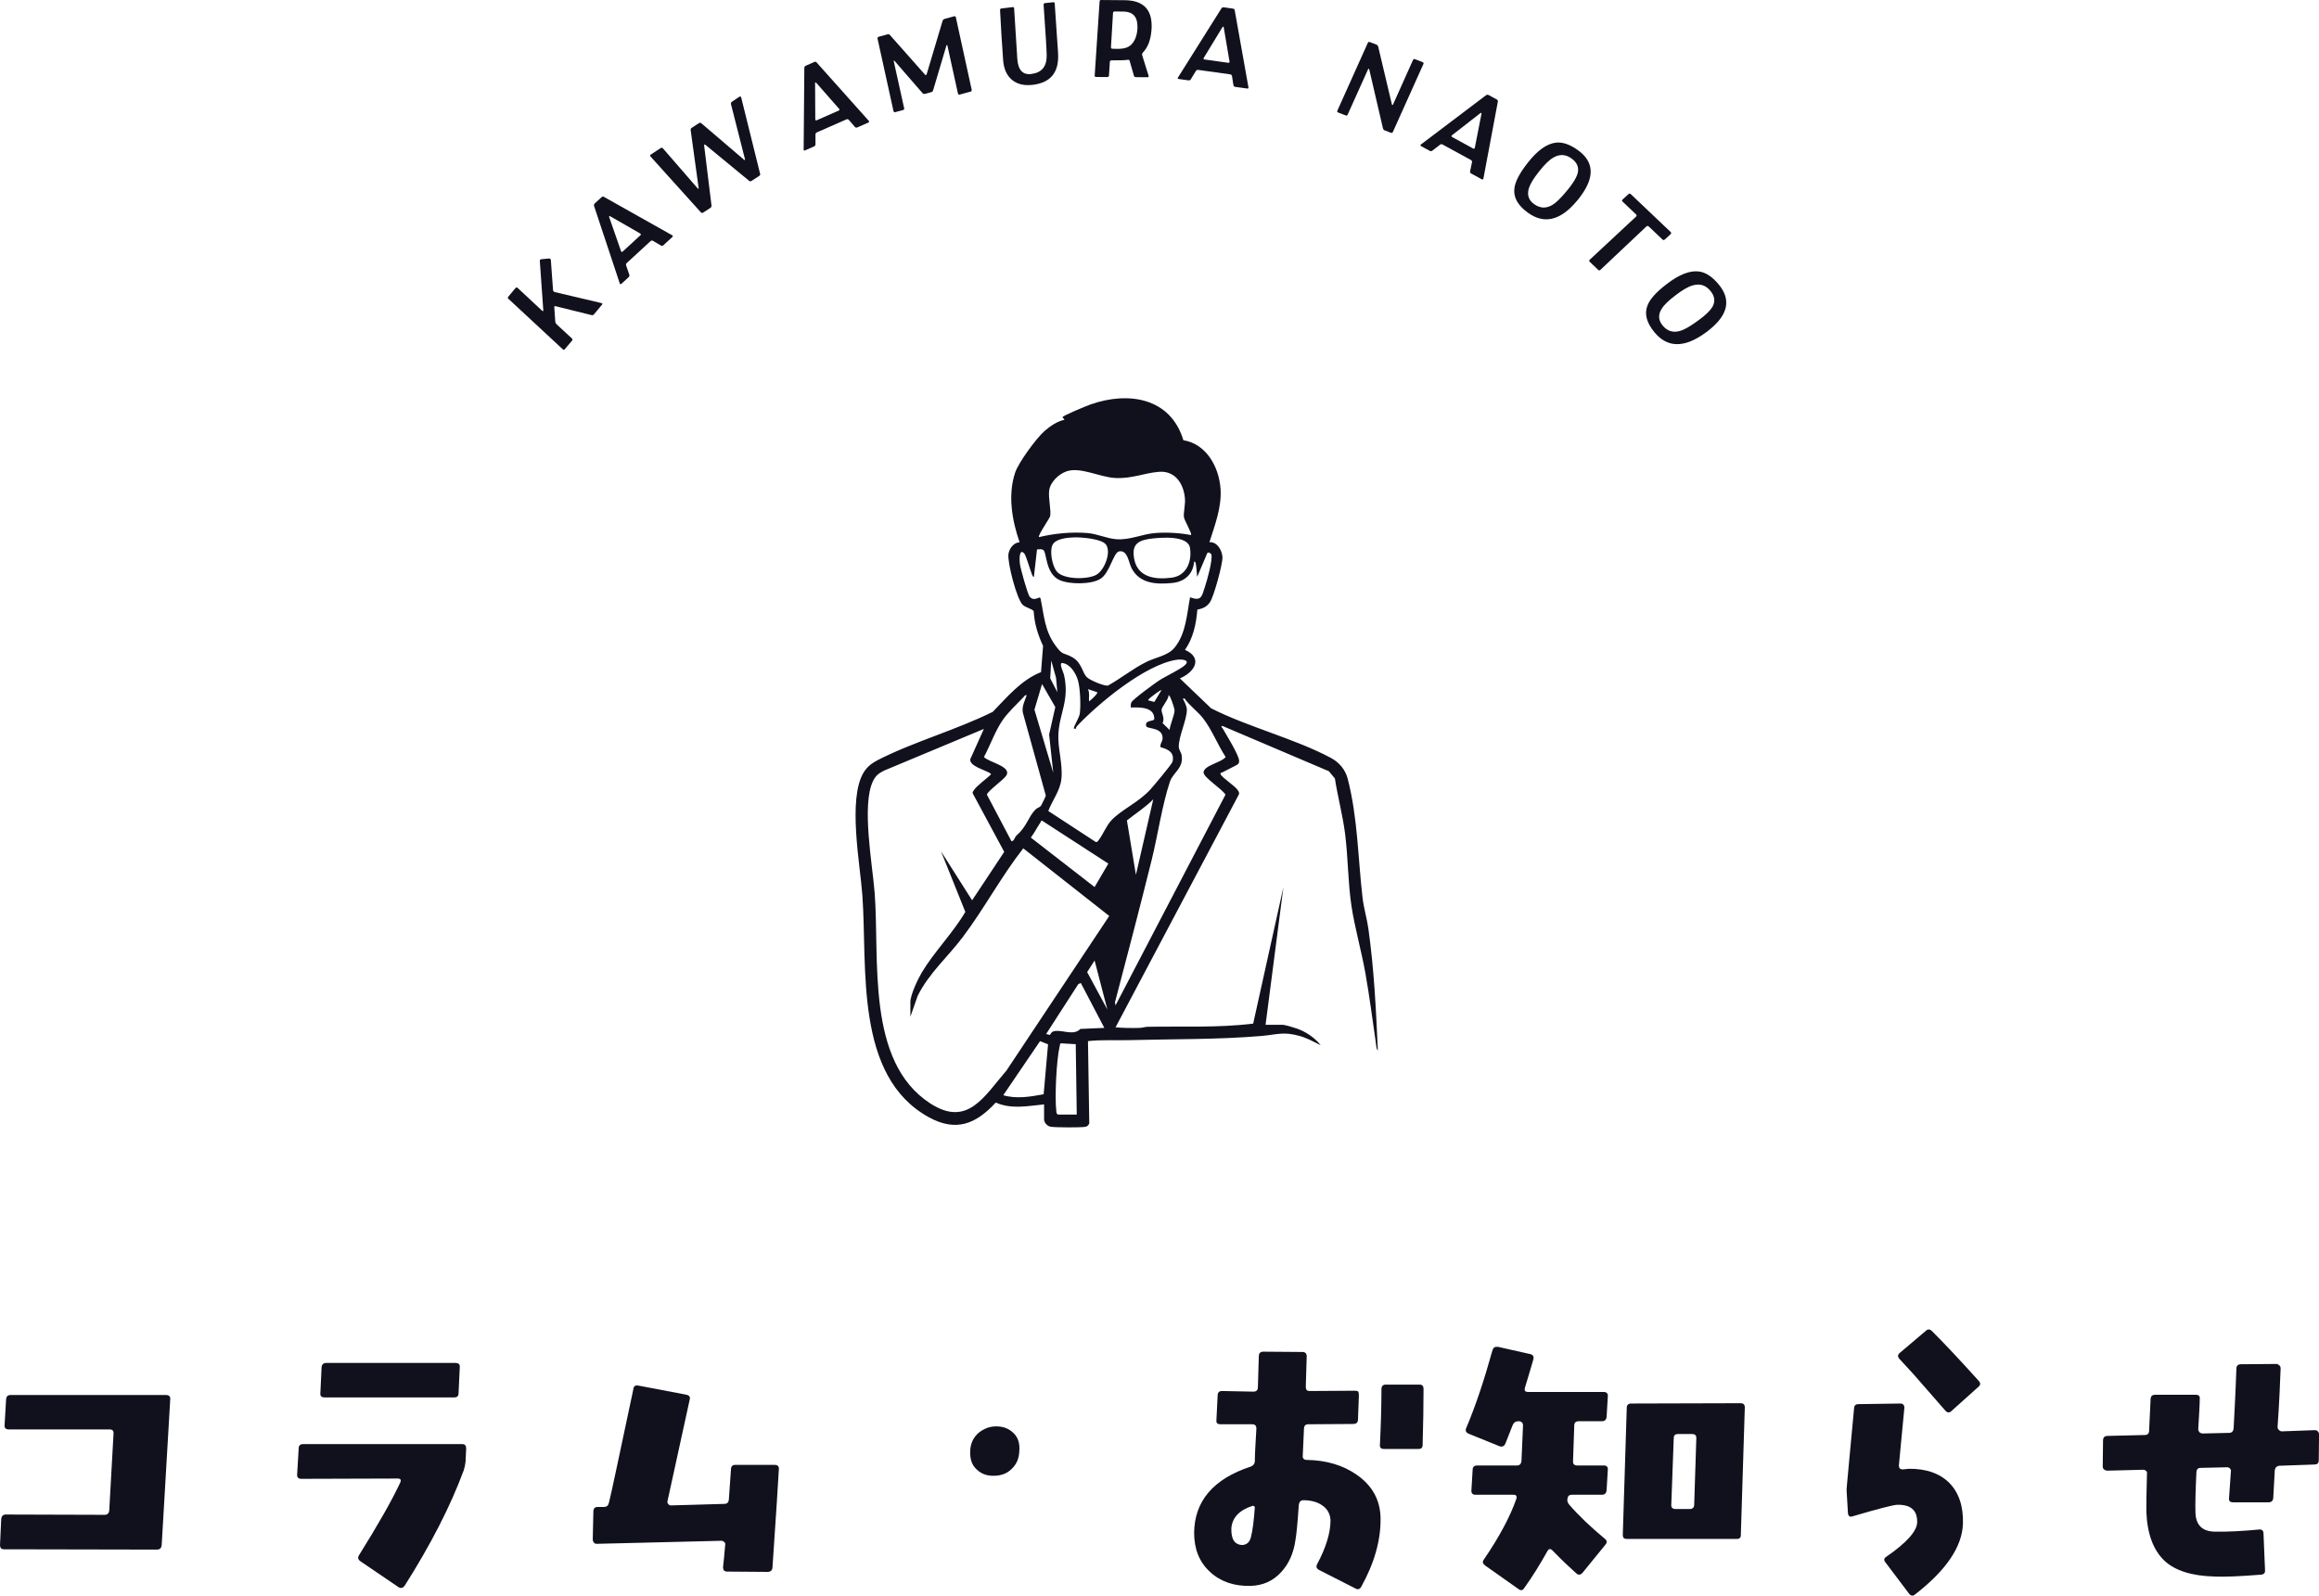 <?xml version="1.0" encoding="UTF-8"?>
<svg xmlns="http://www.w3.org/2000/svg" id="_レイヤー_2" data-name="レイヤー 2" viewBox="0 0 1238.96 852.7">
  <defs>
    <style>
      .cls-1 {
        fill: #11111e;
      }
    </style>
  </defs>
  <g id="_レイヤー_1-2" data-name="レイヤー 1">
    <g>
      <path class="cls-1" d="M86.39,825.66c-.16,1.63-.98,2.44-2.61,2.44l-81.66-.16c-1.47,0-2.12-.81-2.12-2.28l.65-13.85c.16-1.63.98-2.45,2.45-2.45l52.81.16c1.47,0,2.28-.81,2.45-2.28l2.28-40.91c.16-1.63-.49-2.44-1.96-2.44H4.73c-1.63,0-2.44-.81-2.28-2.28l.81-13.85c.16-1.47.82-2.28,2.45-2.28h82.96c1.63,0,2.44.81,2.28,2.28l-4.56,77.91Z"></path>
      <path class="cls-1" d="M248.74,781c-.16,1.63-.49,3.1-.98,4.73-7.17,19.4-17.77,39.93-31.62,61.77-.98,1.14-1.96,1.47-3.26.65l-20.38-13.85c-1.3-.98-1.47-1.96-.65-3.26,10.27-16.46,17.6-29.34,22-38.79.65-1.47.16-2.12-1.47-2.12l-51.34.16c-1.63,0-2.45-.81-2.28-2.44l.82-13.85c0-1.47.81-2.28,2.28-2.28h85.08c1.47,0,2.12.81,2.12,2.28l-.33,7.01ZM244.99,744.49c0,1.63-.81,2.28-2.28,2.28h-69.27c-1.63,0-2.44-.65-2.28-2.28l.65-13.85c.16-1.47.98-2.28,2.44-2.28h69.11c1.63,0,2.45.81,2.28,2.28l-.65,13.85Z"></path>
      <path class="cls-1" d="M412.71,837.73c-.16,1.47-.98,2.28-2.61,2.28l-21.52-.16c-1.63,0-2.28-.81-2.28-2.28.33-2.61.65-6.52,1.14-11.9.16-.65,0-1.14-.49-1.63-.33-.33-.98-.65-1.47-.65l-66.67,1.63c-.65,0-1.14-.16-1.47-.65-.49-.49-.65-1.14-.65-1.79l.33-14.83c0-1.63.82-2.44,2.28-2.44h3.42c1.47,0,2.28-.81,2.61-2.28,1.14-4.24,5.38-24.61,13.04-60.63.16-1.63,1.14-2.28,2.61-1.96l25.75,4.89c1.47.33,2.12,1.14,1.79,2.44l-11.9,54.44c-.16.65,0,1.14.49,1.63.33.49.81.65,1.47.65l28.2-.81c1.63,0,2.45-.65,2.61-2.28l1.14-16.14c0-1.63.82-2.44,2.28-2.44h21.03c1.63,0,2.44.81,2.28,2.28-.33,6.36-1.47,23.96-3.42,52.65Z"></path>
      <path class="cls-1" d="M541.32,784.1c-2.61,3.1-6.03,4.56-10.59,4.56-3.75,0-6.68-1.14-9.13-3.59-2.44-2.28-3.42-5.54-3.26-9.62.16-4.24,1.79-7.5,4.73-9.94,2.77-2.12,5.71-3.26,9.13-3.26,3.75,0,6.85,1.14,9.29,3.59,2.44,2.28,3.42,5.54,3.1,9.62-.16,3.42-1.14,6.36-3.26,8.64Z"></path>
      <path class="cls-1" d="M727.14,848.16c-.65,1.14-1.79,1.47-3.1.65l-19.23-9.78c-1.47-.81-1.79-1.79-1.14-3.1,4.89-9.13,7.17-16.95,7.17-23.47-.16-3.59-1.79-6.36-4.89-8.31-2.61-1.63-5.87-2.44-9.62-2.44-1.47,0-2.28.98-2.44,2.61-.65,9.94-1.3,16.14-1.79,18.74-.98,7.01-3.59,12.71-7.5,16.95-4.4,4.89-9.94,7.33-16.62,7.5-8.64.16-15.97-2.28-21.52-7.5-5.71-5.22-8.48-12.22-8.48-20.86.16-16.95,10.27-28.85,30.15-35.37,1.3-.49,2.12-1.3,2.28-2.93,0-3.26.33-9.13.82-17.44,0-1.47-.65-2.28-2.28-2.28h-16.95c-1.47,0-2.28-.65-2.12-2.12l.65-13.2c0-1.63.81-2.45,2.28-2.45l16.95.33c1.47,0,2.28-.81,2.28-2.44l.49-16.46c0-1.63.82-2.45,2.45-2.45l20.86.16c1.47,0,2.28.81,2.28,2.28-.16,4.89-.33,10.43-.49,16.3,0,.81.16,1.3.49,1.79.33.33.98.49,1.63.49l24.29-.16c.65,0,1.3.16,1.63.49.16.49.33.98.33,1.96l-.49,13.2c-.16,1.47-.98,2.12-2.45,2.12l-24.12.16c-1.47,0-2.28.81-2.28,2.44l-.65,14.34c-.16,1.47.65,2.28,2.28,2.28,10.27.16,19.07,2.77,26.41,7.82,8.48,5.87,12.71,13.53,12.88,23.31.16,11.74-3.26,23.96-10.43,36.84ZM669.44,804.64c-7.17,2.28-11.08,6.19-11.57,12.06-.16,5.7,1.63,8.8,5.87,8.96,2.45-.16,3.91-1.63,4.56-4.08.98-3.75,1.63-9.29,2.12-16.3-.33-.33-.65-.49-.98-.65ZM760.07,772.04c0,1.63-.65,2.28-2.28,2.28h-18.42c-1.47,0-2.28-.65-2.12-2.28.49-10.11.81-20.05.81-29.67,0-1.63.82-2.44,2.28-2.44h18.09c1.47,0,2.12.81,2.12,2.28,0,8.48-.16,18.42-.49,29.83Z"></path>
      <path class="cls-1" d="M858.36,796.33c-.16,1.63-.98,2.45-2.45,2.45h-16.14c-1.3,0-2.12.65-2.28,1.96-.33,1.14,0,2.28.81,3.26,5.22,6.03,11.57,12.06,19.23,18.42,1.14.98,1.14,1.96.16,3.1l-12.22,15c-.98,1.14-2.12,1.3-3.26.33-3.1-2.77-7.5-6.85-12.88-12.39-.98-.98-1.96-.81-2.61.49-3.75,6.68-7.82,13.37-12.39,19.72-.81,1.3-1.79,1.47-3.1.49l-17.77-12.55c-1.3-.98-1.63-1.96-.65-3.26,8.48-12.39,14.18-23.31,17.28-32.27.49-1.63,0-2.28-1.63-2.28h-20.21c-1.47,0-2.28-.81-2.12-2.45l.65-10.92c0-1.47.82-2.28,2.45-2.28h21.19c1.47,0,2.28-.81,2.45-2.45l.82-18.91c0-1.47-.82-2.28-2.45-2.28-1.47,0-2.45.65-3.1,2.12-.98,2.44-2.28,5.71-3.91,9.94-.65,1.3-1.63,1.79-3.1,1.3l-16.46-6.68c-1.47-.65-1.96-1.63-1.3-3.1,5.05-11.9,9.62-25.75,14.02-41.56.49-1.47,1.3-1.96,2.93-1.79l17.28,3.91c1.47.33,1.96,1.3,1.63,2.77-1.47,5.22-3.1,10.43-4.56,15.32-.33,1.47.16,2.12,1.79,2.12h40.26c1.63,0,2.44.81,2.28,2.44l-.65,10.92c-.16,1.47-.98,2.28-2.45,2.28h-12.39c-1.63,0-2.44.81-2.44,2.28l-.65,18.91c-.16,1.63.65,2.45,2.12,2.45h14.34c1.47,0,2.28.81,2.12,2.28l-.65,10.92ZM930.08,820.29c0,1.47-.65,2.12-2.28,2.12h-58.68c-1.47,0-2.12-.65-2.12-2.12l2.12-67.97c0-1.47.81-2.28,2.44-2.28l58.35-.16c1.63,0,2.28.81,2.28,2.28l-2.12,68.13ZM904,766.33h-7.5c-1.47,0-2.28.65-2.28,2.28l-1.3,35.37c-.16,1.63.65,2.44,2.28,2.44h7.5c1.63,0,2.45-.81,2.45-2.44l1.14-35.53c0-1.47-.81-2.12-2.28-2.12Z"></path>
      <path class="cls-1" d="M1023.15,852.07c-1.14.98-2.28.81-3.26-.49l-12.55-16.63c-.98-1.14-.82-2.28.33-2.93,11.08-7.66,16.62-13.85,16.62-18.74,0-6.36-3.59-9.29-10.76-9.13-2.28.16-10.11,2.12-23.8,6.19-1.47.49-2.28-.16-2.44-1.79l-.65-10.92c-.16-1.3,0-2.77.16-4.56.33-3.1,1.47-16.63,3.75-40.26,0-1.63.81-2.44,2.28-2.44l22.49-.33c1.3,0,2.12.81,2.12,2.28l-2.93,30.81c0,1.47.65,2.12,2.12,2.12,1.14-.16,2.12-.16,2.93-.33,9.45-.16,16.79,2.45,21.84,7.5s7.66,12.55,7.33,22c-.49,12.22-8.96,24.77-25.59,37.65ZM1057.05,741.07l-14.34,12.88c-1.14,1.14-2.28,1.14-3.42-.16l-16.95-19.4c-2.61-2.77-5.05-5.54-7.5-8.15-1.14-1.3-.98-2.28.16-3.26l13.85-11.74c1.14-1.14,2.28-.98,3.42.16,6.36,6.36,14.67,15.16,24.94,26.57.98,1.14.98,2.12-.16,3.1Z"></path>
      <path class="cls-1" d="M1238.8,780.52c0,1.47-.82,2.12-2.28,2.12l-18.58.65c-1.63.16-2.45.98-2.61,2.61l-.81,14.67c-.16,1.47-.98,2.28-2.61,2.28h-18.74c-1.63,0-2.45-.65-2.28-2.12l.98-14.18c.16-.65,0-1.3-.49-1.79-.49-.49-.98-.65-1.63-.65l-14.02.33c-1.47,0-2.28.81-2.28,2.61-.49,10.27-.65,17.44-.49,21.19.16,6.68,3.58,10.11,10.11,10.27,7.33.16,15.32-.33,23.96-1.14,1.47-.16,2.28.65,2.28,2.12l.81,19.4c.16,1.63-.49,2.45-2.12,2.61-10.43.81-18.91,1.3-25.26.98-11.74-.33-20.54-3.1-26.24-8.31-6.03-5.71-9.29-14.34-9.78-26.24,0-3.26,0-10.11.33-20.54.16-.49,0-.98-.49-1.3-.49-.49-.98-.65-1.47-.65l-19.23.49c-.65,0-1.3-.33-1.79-.65-.49-.49-.65-.98-.65-1.63l.16-13.85c0-1.63.81-2.44,2.44-2.44l19.89-.49c1.47,0,2.28-.81,2.28-2.28l.81-17.11c.16-1.47.98-2.12,2.45-2.12h21.68c1.47,0,2.28.65,2.12,2.12,0,2.93-.33,8.31-.81,16.3,0,.65.33,1.14.65,1.63.49.33.98.65,1.63.65l14.18-.33c1.47,0,2.28-.81,2.45-2.45.33-6.85.98-17.44,1.47-31.78,0-1.63.81-2.44,2.45-2.44l18.91-.16c.65,0,1.14.33,1.63.81.49.33.65.98.65,1.63-.33,9.13-.81,19.56-1.63,31.13,0,.65.16,1.3.65,1.63.49.49.98.82,1.63.82l17.6-.65c.65,0,1.14.16,1.63.65.49.49.65,1.14.65,1.79l-.16,13.85Z"></path>
    </g>
    <path class="cls-1" d="M557.82,590.19c-8.91.83-17.25,2.74-25.83-.98-10.57,11.48-21.19,15.85-35.8,7.81-39.78-21.9-32.72-80.04-35.44-118.32-1.19-16.79-7.95-51.63.65-65.88,1.81-3,4.45-5.05,7.55-6.63,19.07-9.77,42.06-16.14,61.45-25.79,7.83-8.03,15.08-16.95,25.79-21.23l1.08-14.01c-2.73-5.82-4.66-12.01-5-18.5-.39-1.12-4.37-2-5.85-3.42-3.24-3.1-8.28-22.69-7.64-27.16.43-2.97,2.78-6.11,5.95-6.32-4.04-11.64-6.35-25.05-2.43-37.05,1.78-5.47,11.36-18.53,15.78-22.39,2.93-2.56,6.77-5.22,10.65-5.99l-1.08-1.36c.02-.82,13.17-6.19,14.98-6.83,20.28-7.13,42.74-3.63,49.61,19.11,12.36,2.03,19.04,14.38,19.85,25.95.69,9.87-3.02,19.35-5.93,28.55,4.15-.3,6.8,4.39,6.95,8.05s-4.64,21.19-6.71,24.08c-1.77,2.48-3.81,3.33-6.71,3.92-.58,7.49-2.2,15.27-6.6,21.47,9.9,4.47,4.98,12.02-2.73,15.26l16.71,16c19.79,10.03,44.74,16.2,64,26.51,4.47,2.39,7.71,6.27,8.98,11.2,5.37,20.86,5.44,42.29,7.91,63.52.65,5.56,2.33,10.99,3.11,16.52,3.03,21.5,4.1,43.31,5.06,65-.77-.33-.88-2.76-1.01-3.62-1.86-12.67-3.44-25.3-5.7-37.92-2.1-11.7-5.68-24.2-7.4-35.68-1.87-12.45-1.79-25.99-3.4-38.58-1.27-9.89-3.91-19.61-5.44-29.46l-3.21-3.88-57-24.25c-.86.45.03.97.26,1.37,1.82,3.22,8.93,14.61,8.79,17.44-.04.73-.09,1.07-.6,1.64s-7.13,3.67-8.58,4.51c-.33.19-1.07.02-.69.93.83,1.98,7.78,6.14,9.3,8.7.42.72.74,1.2.43,2.08l-65.89,124.45c4.22.38,8.59.41,12.84.3,1.55-.04,2.89-.57,4.31-.59,18.82-.35,37.71.6,56.38-1.69l16.16-72.99-9.54,73.61h9c1.42,0,6.16,1.47,7.78,2.03,4.76,1.66,9.55,4.91,12.67,8.87-3.73-1.8-7.14-3.77-11.17-4.91-8.89-2.52-12.26-.71-20.74,0-23.26,1.95-47.01,1.59-70.31,2.21-7.38.2-14.75-.29-22.11.52l.69,44.02c-.49.94-.97,1.56-2.06,1.77-2.36.46-15.99.39-18.5-.02-1.93-.32-3.58-2.18-3.58-4.06v-7.91ZM636.33,285.93c.67-.75-3.6-7.89-3.81-9.59-.29-2.35.8-6.65.56-9.78-.6-7.92-5.13-15.14-13.92-14.42-7.95.64-14.47,3.79-23.47,3.29-8.16-.45-18.5-6.07-25.86-3.55-4.21,1.44-8.74,5.74-9.3,10.33-.51,4.15,1.14,10.4.53,13.62-.22,1.16-6.83,10.53-5.97,11.2,8.28-1.98,17.36-2.87,25.89-2.17,5.13.42,10.32,2.88,15.26,3.28,7.53.62,13.91-2.81,21.26-3.31,6.07-.42,12.89-.06,18.83,1.11ZM574.07,287.17c-3.39.09-10.15.6-11.77,4.07-1.61,3.44-.12,10.96,2.14,13.97,3.47,4.63,16.76,4.6,21.37,1.91,4.23-2.47,7.91-11.7,5.2-15.94-2.1-3.28-13.21-4.1-16.94-4ZM616.05,287.73c-7.74.83-11.78,2.77-10.01,11.32,2.02,9.74,11.63,10.8,20.07,9.64,7.87-1.08,10.8-8.68,9.65-15.91-1.05-6.6-14.76-5.58-19.71-5.05ZM637.97,300.11c-.5,6.76-5.1,10.79-11.73,11.44-8.4.83-17.26.4-21.63-7.8-1.68-3.15-2.03-9.89-6.69-9.1-3.08.52-4.91,11.43-9.93,14.64-4.91,3.14-16.59,3.06-21.82.74-7.82-3.47-6.77-14.95-8.88-16.2-.85-.5-2.27-.28-3.25-.23l-1.67,14.69c-.77-.01-1.07-1.55-1.34-2.2-.8-1.97-2.88-9.35-3.83-10.35-2.88-3.04-2.55,3.91-2.32,5.59.34,2.46,4.09,16.23,5.29,17.6,1.61,1.83,3.23,1.12,5.22.36l.52.43c1.93,9.36,2.17,17.27,8,25.28,4.08,5.6,4.16,3.52,9.02,6.25,5.14,2.89,5.21,8.27,7.82,10.72,1.64,1.54,9.01,4.7,11.16,4.42,6.94-3.85,13.31-9.04,20.41-12.59,5.07-2.54,11.69-3.39,15.2-7.7,6.15-7.56,6.54-17.72,8.28-26.9,6.11,2.24,6.24-.44,7.9-5.45,1.13-3.4,4.37-14.72,3.46-17.63l-1.28-.93-.83.27-5.43,12.83c-.28-2.17-.34-4.54-.69-6.68-.08-.49-.23-1.64-.95-1.49ZM604.16,378.08c-.04-.93-.11-1.83.29-2.71.74-1.64,12.28-10.04,14.59-11.58,3.38-2.26,12.21-6.36,14.3-8.6,2.61-2.79-2.6-2.92-4.78-2.59-16.67,2.52-41.6,23.18-53.05,35.3-.44.47-.73,1-.79,1.64l-1.07-.26c.65-2.6,2.97-5.66,3.28-8.17.53-4.37.2-13.34-1.02-17.54-1.09-3.74-4.01-8.6-8.22-9.25-2.27-.35.48,4.95.78,6.32,3.07,13.7-2.48,20.25-3.02,31.88-.35,7.46,2.38,15.56,1.65,23.46-.6,6.44-4.78,11.54-7.04,17.4l25.42,16.61c.76.12,1.13-.56,1.51-1.05,2.41-3.11,3.97-7.55,6.83-10.61,5.21-5.57,14.29-9.4,20.72-16.36,1.63-1.77,11.56-13.62,11.87-14.84,1.29-4.96-2.25-6.74-6.36-7.82-.45-1.72,1-2.98,1.08-4.59.31-6.21-8.21-5.06-8.73-6.6-.96-3.55,3.81-2.39,4.29-3.83.2-6.58-7.79-6.33-12.5-6.2ZM564.9,369.9l-.7-7.74-2.56-9.16-.55,9.49,3.81,7.41ZM562.72,412.98l-2.21-20.45,3.3-14.67-7.08-12.31-4.07,13.7,10.06,33.73ZM586.17,369.91l-4.91-1.63c.99,2.03.41,4.36.55,6.54.83-.5,4.98-4.21,4.36-4.9ZM620.52,368.82c-.37-.35-5.12,3.31-5.71,3.83-.29.25-1.62,1.39-1.38,1.61l3.29.86,3.8-6.3ZM548.55,371.55c-1.07-.25-1.29.55-1.86,1.14-3.35,3.46-8.26,8.18-10.91,11.99-4.09,5.9-6.69,13.53-10.09,19.86,2.4,2.77,14.87,4.94,11.98,9.83-1.43,2.42-10.34,8.55-10.38,10.32l13.08,24.82c1.56.09,1.48-1.98,2.98-3.29,5.25-4.57,5.99-9.64,9.85-13.59,1.03-1.05,2.14-1.04,2.92-1.99.3-.36,2.59-5.11,2.63-5.47l-12.25-44.23c-.71-3.31,1-6.39,2.04-9.4ZM624.88,390.08c.24-3.01,2.69-7.89,2.65-10.64-.01-.82-2.49-8.42-3.18-7.9-.02,2.27-3.75,6.2-3.77,7.89-.02,1.78,1.87,4.32.55,7.01l3.76,3.64ZM595.98,537.29l58.74-112.6c-1.54-2.94-11.76-9.18-11.7-11.89.09-3.83,9.67-5.3,11.8-8.27-4.26-6.46-7.29-14.53-12.03-20.63-2.97-3.83-7.21-6.69-10-10.72l-.81.26c.9,1.51,2.16,4.21,2.13,5.94-.09,5.5-4.44,14.29-4.33,19.71.03,1.63,1.27,2.91,1.53,4.48,1.15,7.07-4.55,9.09-6.27,14.2-4.1,12.22-6.56,28.99-9.79,42.01-6.29,25.34-12.91,50.61-19.56,75.86l.3,1.66ZM486.39,543.3v-7.91c0-3.76,4.07-12.31,6.1-15.71,6.59-11,16.66-21.13,23.25-32.36l-12.99-32.36,16.62,26.16,17.15-25.88-16.8-31.22c-.24-.68.13-1.02.43-1.52,1.48-2.52,7.1-6.4,9.3-8.7-.01-1.7-13.65-4.24-10.65-9.01l6.84-15.25-53.26,22.25c-2.87,1.43-4.46,2.59-5.92,5.53-6.29,12.73-.31,44.92.83,59.73,2.75,35.62-4.74,90.3,29.71,112.61,20.03,12.97,28.87-3.9,40.76-17.62l54.87-82.55-45.94-36.13c-11.77,15.02-20.8,32.12-32.27,47.35-7.95,10.56-18.2,19.46-24.14,31.48l-3.89,11.1ZM606.88,467.5l9.27-40.35c-4.25,4.32-9.36,7.52-14.08,11.29l4.81,29.06ZM592.16,461.52l-35.24-22.85c-1.02-.33-.62.24-.89.62-1.88,2.7-3.28,5.71-5.3,8.31l34.07,26.43,7.35-12.52ZM591.62,539.48l-6.81-26.17-3.98,6.17,10.79,20ZM577.44,525.31l-1.32.57-17.2,26.68,1.86.49c.69-.15.51-1.96,3.33-2.13,4.41-.28,9.6,2.51,13.09-1.06l12.8-.56-12.55-23.98ZM559.94,558.08l-4.29-1.69-19.64,28.89c7.07,2.09,14.46.8,21.57-.51l2.36-26.69ZM565.18,595.64h10.09l-.54-37.63-8.11-.47c-.34.58-.39,1.25-.54,1.89-1.68,7.34-2.61,26.89-1.74,34.32.09.79.07,1.4.85,1.88Z"></path>
    <g>
      <path class="cls-1" d="M294.3,138.99l1.17,16.02c.09.54.34.9.9,1.06l24.97,5.89c.57.16.63.45.29.86l-4.23,5.09c-.38.46-.83.63-1.4.47l-19.11-4.73c-.53-.21-.8.03-.75.62l.52,7.57c.05.5.26.99.63,1.38l8.24,7.63c.42.43.41.81.07,1.22l-3.82,4.5c-.34.41-.72.49-1.14.06l-29.01-26.94c-.41-.34-.41-.73-.06-1.14l3.81-4.58c.38-.46.76-.45,1.18-.11l13.19,12.3c.1.16.18.15.34.05.12-.05.2-.15.18-.31l-1.87-26.46c0-.55.26-.87.85-.92l4.11-.38c.55,0,.87.26.92.85Z"></path>
      <path class="cls-1" d="M359.16,126.71l-4.7,4.32c-.44.4-.86.47-1.4.15l-4.24-2.5c-.45-.23-.88-.16-1.32.24l-12.64,11.62c-.4.36-.5.78-.35,1.29l1.69,4.92c.19.56.04,1.01-.35,1.38l-3.82,3.51c-.44.4-.73.35-.92-.21l-13.74-41.39c-.15-.51,0-.97.44-1.37l3.56-3.27c.44-.4.86-.47,1.27-.2l36.4,20.48c.54.32.57.61.13,1.02ZM325.87,115.51c-.08-.09-.21-.05-.34.07-.13.04-.18.16-.1.33l6.36,18.29c.23.52.52.57.92.21l9.4-8.64c.4-.36.37-.74-.13-1.02l-16.11-9.25Z"></path>
      <path class="cls-1" d="M406.1,92.77c.14.55-.03.94-.48,1.24l-4.05,2.64c-.5.33-.93.32-1.41-.08l-23.4-19.27c-.15-.12-.28-.1-.38-.04-.15.1-.22.21-.2.35l3.94,32.11c.08.66-.14,1.09-.59,1.38l-3.8,2.48c-.5.33-.88.29-1.31-.15l-26.84-29.77c-.34-.42-.31-.8.14-1.09l5.19-3.39c.5-.33.88-.29,1.27.1l18.66,21.5c.07.1.2.08.3.02.13-.02.15-.1.13-.23l-4.26-30.97c-.09-.58.13-1.01.53-1.27l3.8-2.48c.5-.33.93-.32,1.37.03l22.87,19.54c.12.07.28.1.38.04.1-.07.13-.23.07-.33l-7.5-29.5c-.09-.58.08-.97.52-1.27l4.01-2.69c.15-.1.33-.15.53-.06.25.05.35.2.39.38l10.09,40.77Z"></path>
      <path class="cls-1" d="M463.9,65.51l-5.84,2.57c-.55.24-.97.17-1.37-.31l-3.21-3.74c-.36-.36-.78-.44-1.33-.2l-15.72,6.91c-.49.22-.72.58-.75,1.11v5.21c0,.59-.28.97-.77,1.19l-4.75,2.09c-.55.24-.81.09-.8-.49l.37-43.61c.03-.53.31-.92.86-1.16l4.42-1.94c.55-.24.97-.17,1.27.22l27.83,31.15c.4.47.34.76-.21,1ZM436.01,44.16c-.05-.11-.18-.12-.34-.04-.13,0-.22.1-.2.28l.11,19.36c.05.56.31.71.8.49l11.68-5.14c.49-.22.59-.59.21-1l-12.26-13.96Z"></path>
      <path class="cls-1" d="M519.12,48c.14.52-.08.83-.6.97l-5.7,1.55c-.58.16-.88-.07-1.03-.59l-5.67-25.77c-.09-.1-.26-.05-.43,0l-7.15,24.08c-.16.54-.5.88-1.02,1.02l-3.28.89c-.58.16-.98.02-1.32-.32l-15.05-17.34c-.15-.08-.22-.13-.26-.05-.12.03-.16.1-.13.22l5.57,25.18c.14.52-.08.83-.66.98l-4.08,1.11c-.16.1-.4.11-.56-.03-.22-.13-.34-.34-.39-.51l-8.52-38.72c-.08-.53.07-.88.64-1.04l4.66-1.27c.52-.14.98-.02,1.34.38l18.77,21.21c.1.16.24.18.41.14.23-.06.33-.15.4-.36l8.52-28.59c.22-.55.56-.89,1.08-1.04l5.06-1.38c.58-.16.88.07.97.6l8.45,38.68Z"></path>
      <path class="cls-1" d="M565.27,28.27c.69,10.19-3.79,15.89-13.44,17.06-4.74.57-8.45-.36-11.26-2.73-2.75-2.37-4.32-5.91-4.64-10.61-.59-7.86-1.12-16.74-1.64-26.59,0-.54.2-.81.8-.88l5.86-.71c.53-.06.86.14.86.68l1.72,27.18c.23,2.92.97,5.05,2.21,6.34,1.3,1.34,3.11,1.85,5.41,1.51,5.44-.72,8.1-4.04,8.06-9.86-.01-2.58-.56-11.64-1.65-27.13,0-.54.26-.81.8-.88l4.27-.45c.59-.07.86.2.87.74l1.79,26.33Z"></path>
      <path class="cls-1" d="M610.59,28.08c-.36.47-.48.89-.37,1.43l3.44,11c.17.54-.07.77-.6.77l-6.14-.05c-.6,0-.95-.25-1.13-.84l-2.21-7.71c-.11-.6-.47-.78-1.01-.72-1.49.23-4.36.33-8.65.29-.6,0-.9.23-.96.77l-.47,7.33c-.06.6-.36.83-.96.83l-5.9-.04c-.54,0-.83-.24-.77-.84l2.62-39.52c0-.54.3-.77.84-.77l12.58.1c9.66.07,14.46,4.7,14.39,13.89,0,.78-.01,1.61-.14,2.56-.46,5.07-1.98,8.93-4.56,11.54ZM600.67,6.18c-1.01,0-2.74-.02-5.19-.04-.54,0-.84.29-.84.89l-1.09,18.18c0,.54.23.84.83.84,2.86.14,4.89.04,6.09-.25,2.15-.4,3.83-1.52,4.97-3.18,1.45-2.14,2.24-4.87,2.27-8.27.04-5.25-2.33-7.95-7.04-8.16Z"></path>
      <path class="cls-1" d="M666.3,47.31l-6.32-.88c-.59-.08-.91-.37-1.01-.98l-.77-4.86c-.11-.5-.43-.78-1.02-.87l-17.01-2.37c-.53-.07-.92.11-1.22.55l-2.73,4.44c-.31.5-.76.68-1.29.6l-5.14-.72c-.59-.08-.73-.34-.42-.84l23.21-36.92c.3-.44.75-.62,1.34-.54l4.78.67c.59.08.91.37.96.86l7.33,41.12c.09.62-.12.83-.71.74ZM653.77,14.49c.02-.12-.09-.19-.27-.22-.11-.08-.24-.03-.32.14l-10.07,16.54c-.25.51-.11.77.42.84l12.64,1.76c.53.07.81-.19.71-.74l-3.11-18.32Z"></path>
      <path class="cls-1" d="M744.2,70.48c-.27.54-.63.65-1.13.46l-3.23-1.24c-.5-.19-.86-.59-1-1.22l-7.33-31.5c-.07-.15-.12-.18-.24-.22-.13.01-.27.03-.31.14l-10.93,24.3c-.21.56-.58.67-1.13.46l-3.95-1.52c-.5-.19-.69-.52-.42-1.06l16.25-36.18c.25-.48.56-.62,1.11-.4l3.34,1.28c.56.21.88.53,1.07,1.05l7.36,31.06c.07.15.18.2.29.24.13-.01.21-.05.27-.21l10.7-23.87c.25-.48.61-.6,1.11-.4l3.95,1.52c.56.21.73.6.48,1.08l-16.27,36.23Z"></path>
      <path class="cls-1" d="M791.63,95.8l-5.6-3.06c-.52-.29-.72-.67-.59-1.28l1.01-4.82c.07-.5-.13-.89-.65-1.17l-15.07-8.24c-.47-.26-.9-.22-1.34.08l-4.12,3.18c-.47.36-.95.37-1.42.11l-4.55-2.49c-.52-.29-.57-.58-.1-.94l34.78-26.31c.44-.3.92-.31,1.44-.03l4.24,2.32c.52.29.72.67.6,1.14l-7.71,41.05c-.13.61-.4.73-.92.45ZM791.54,60.68c.06-.1-.02-.21-.18-.3-.08-.11-.21-.11-.35.01l-15.28,11.9c-.41.39-.37.68.1.94l11.2,6.12c.47.26.82.11.92-.45l3.58-18.23Z"></path>
      <path class="cls-1" d="M816.16,113.56c-5.29-3.88-7.64-8.13-7.08-12.82.38-3.64,2.79-8.23,7.15-13.76,5.17-6.63,10.25-10.23,15.08-10.75,3.56-.42,7.57.97,11.99,4.22,8.27,6.07,8.69,14.15,1.31,24.2-.74,1.01-1.48,2.02-2.25,2.86-8.77,10.43-17.5,12.45-26.2,6.06ZM839.4,99.04c2.12-2.88,3.37-5.29,3.66-7.3.39-2.75-.73-5.05-3.32-6.96-3.22-2.37-6.49-2.55-9.89-.53-2.16,1.23-4.76,3.76-7.68,7.53-2.86,3.59-4.6,6.46-5.32,8.75-1.14,3.67-.15,6.55,2.95,8.68,3.1,2.13,6.19,2.25,9.4.4,1.85-1.01,4.31-3.35,7.34-6.97,1.01-1.18,1.98-2.39,2.86-3.59Z"></path>
      <path class="cls-1" d="M889.39,128.04c-.41.35-.79.32-1.23-.09l-7.31-6.94c-.39-.37-.81-.36-1.26.03l-24.54,23.16c-.41.43-.83.36-1.22-.01l-4.45-4.23c-.43-.41-.44-.75-.03-1.18l24.71-23c.41-.43.44-.81.05-1.18l-7.18-6.82c-.43-.41-.44-.75-.07-1.14l3.17-2.91c.41-.35.83-.36,1.27.05l21.23,20.16c.43.41.4.79.03,1.18l-3.17,2.91Z"></path>
      <path class="cls-1" d="M883.83,177.47c-4.15-5.08-5.37-9.78-3.65-14.18,1.28-3.43,4.76-7.28,10.36-11.54,6.66-5.13,12.48-7.34,17.28-6.65,3.55.49,7.09,2.83,10.56,7.08,6.49,7.94,4.88,15.88-4.77,23.76-.97.79-1.94,1.58-2.89,2.21-11.1,7.91-20.06,7.68-26.88-.68ZM909.97,169.21c2.77-2.26,4.59-4.28,5.37-6.15,1.06-2.56.55-5.07-1.48-7.57-2.53-3.09-5.65-4.09-9.45-2.99-2.4.65-5.54,2.45-9.31,5.37-3.67,2.77-6.07,5.11-7.33,7.14-2.02,3.27-1.78,6.3.69,9.14,2.47,2.83,5.43,3.73,9.01,2.73,2.04-.51,5.01-2.16,8.84-4.91,1.28-.89,2.51-1.82,3.67-2.77Z"></path>
    </g>
  </g>
</svg>
